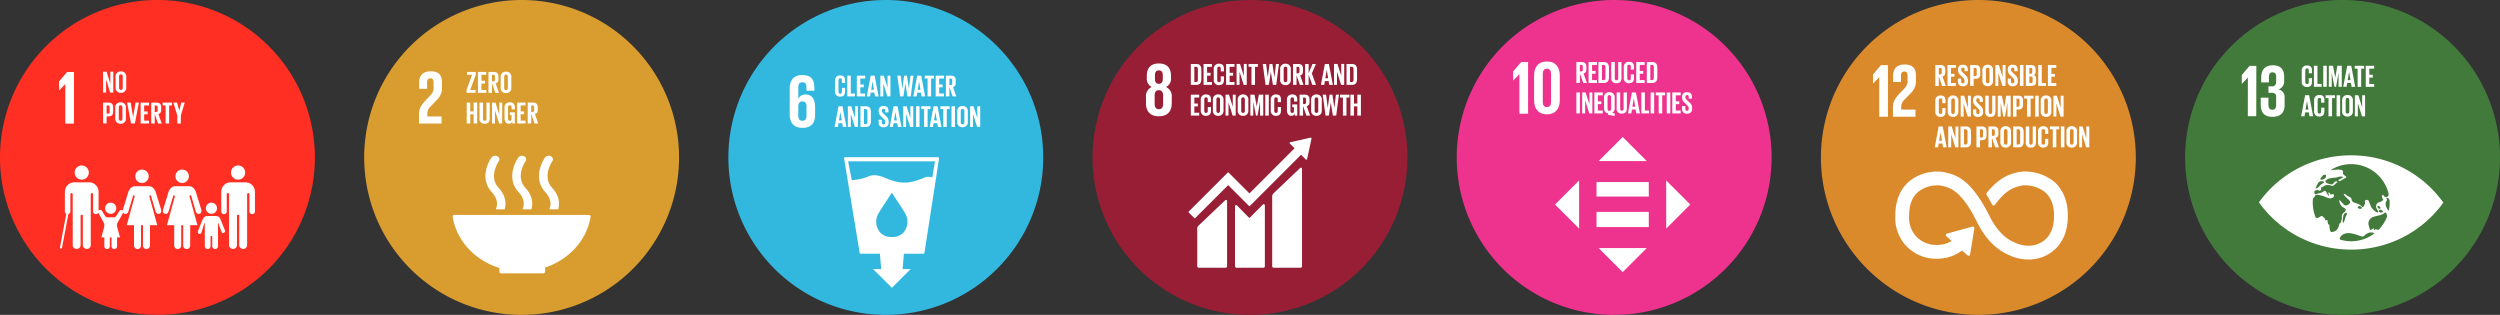 <svg xmlns="http://www.w3.org/2000/svg" xmlns:xlink="http://www.w3.org/1999/xlink" width="730" height="91.947" viewBox="0 0 730 91.947">
  <rect x="0" y="0" width="730" height="91.947" fill="#333333" stroke="none"/>
  <defs>
    <clipPath id="clip-path">
      <path id="Path_8682" data-name="Path 8682" d="M0,45.175H730V-46.772H0Z" transform="translate(0 46.772)" fill="none"/>
    </clipPath>
  </defs>
  <g id="Group_2143" data-name="Group 2143" transform="translate(-508 -1679)">
    <g id="Group_1445" data-name="Group 1445" transform="translate(508 1725.772)">
      <g id="Group_1243" data-name="Group 1243" transform="translate(0 -46.772)" clip-path="url(#clip-path)">
        <g id="Group_1236" data-name="Group 1236" transform="translate(319.026)">
          <path id="Path_8675" data-name="Path 8675" d="M22.588,45.175A45.973,45.973,0,0,0,68.561-.8,45.974,45.974,0,0,0,22.588-46.772,45.974,45.974,0,0,0-23.386-.8,45.973,45.973,0,0,0,22.588,45.175" transform="translate(23.386 46.772)" fill="#971e35"/>
        </g>
        <g id="Group_1237" data-name="Group 1237" transform="translate(334.623 18.532)">
          <path id="Path_8676" data-name="Path 8676" d="M3.7,5.667V4.021A2.984,2.984,0,0,0,2.011,1a2.648,2.648,0,0,0,1.467-2.62v-.623c0-2.355-1.221-3.623-3.552-3.623-2.312,0-3.513,1.268-3.513,3.623v.623A2.672,2.672,0,0,0-2.166,1,2.974,2.974,0,0,0-3.833,4.021V5.667c0,2.288,1.091,3.888,3.759,3.888,2.687,0,3.776-1.6,3.776-3.888M-1.211-2.4c0-.912.313-1.445,1.136-1.445.841,0,1.154.533,1.154,1.445v1.022C1.08-.467.767.068-.074.068-.9.068-1.211-.467-1.211-1.377ZM1.168,5.934c0,.91-.334,1.555-1.242,1.555-.891,0-1.223-.645-1.223-1.555V3.489c0-.91.332-1.555,1.223-1.555.908,0,1.242.645,1.242,1.555Z" transform="translate(3.833 5.867)" fill="#fff"/>
        </g>
        <g id="Group_1238" data-name="Group 1238" transform="translate(371.481 48.961)">
          <path id="Path_8677" data-name="Path 8677" d="M3.944.11-3.651,7.335a1.258,1.258,0,0,0-.432,1.087V28.668a.434.434,0,0,0,.432.434H4.193a.434.434,0,0,0,.432-.434V.293c0-.238-.187-.676-.682-.183" transform="translate(4.083 0.114)" fill="#fff"/>
        </g>
        <g id="Group_1239" data-name="Group 1239" transform="translate(349.599 58.372)">
          <path id="Path_8678" data-name="Path 8678" d="M3.945.111l-7.6,7.225a1.255,1.255,0,0,0-.432,1.083V19.257a.434.434,0,0,0,.432.432H4.194a.432.432,0,0,0,.432-.432V.292c0-.24-.189-.676-.682-.181" transform="translate(4.084 0.115)" fill="#fff"/>
        </g>
        <g id="Group_1240" data-name="Group 1240" transform="translate(347.039 40.2)">
          <path id="Path_8679" data-name="Path 8679" d="M17.649.11a.219.219,0,0,0-.065-.165.218.218,0,0,0-.142-.059H17.4l-.061,0L11.523,1.2l-.1.01a.236.236,0,0,0-.114.059.221.221,0,0,0,0,.313l.065.067L12.7,2.98-.479,16.157l-6.086-6.088a.174.174,0,0,0-.248,0l-1.651,1.653a0,0,0,0,0,0,0l-9.757,9.753a.18.18,0,0,0,0,.25l1.653,1.651a.169.169,0,0,0,.246,0l9.637-9.633,4.415,4.417c.006.008.008.014.014.022L-.6,19.834a.169.169,0,0,0,.246,0L14.6,4.879l1.4,1.394a.216.216,0,0,0,.309,0,.211.211,0,0,0,.065-.144V6.112L17.645.175Z" transform="translate(18.272 0.114)" fill="#fff"/>
        </g>
        <g id="Group_1241" data-name="Group 1241" transform="translate(360.629 59.608)">
          <path id="Path_8680" data-name="Path 8680" d="M3.921.127.247,3.833a.175.175,0,0,1-.236-.01L-3.319.43C-3.928-.178-4.06.314-4.06.554V18a.432.432,0,0,0,.431.432H4.216A.434.434,0,0,0,4.649,18V.265c0-.24-.189-.678-.727-.138" transform="translate(4.06 0.131)" fill="#fff"/>
        </g>
        <g id="Group_1242" data-name="Group 1242" transform="translate(347.721 18.679)">
          <path id="Path_8681" data-name="Path 8681" d="M1.509.806V3.632c0,.938-.387,1.64-1.484,1.64H-1.562V-.834H.024c1.1,0,1.484.694,1.484,1.64M-.1,4.435c.425,0,.586-.252.586-.621V.615A.534.534,0,0,0-.1,0H-.536V4.435Z" transform="translate(1.562 0.834)" fill="#fff"/>
        </g>
      </g>
      <g id="Group_1244" data-name="Group 1244" transform="translate(351.441 -28.093)">
        <path id="Path_8683" data-name="Path 8683" d="M0,0H2.449V.837H1.026V2.585H2.044v.828H1.026V5.269H2.449v.837H0Z" fill="#fff"/>
      </g>
      <g id="Group_1246" data-name="Group 1246" transform="translate(0 -46.772)" clip-path="url(#clip-path)">
        <g id="Group_1245" data-name="Group 1245" transform="translate(354.414 18.606)">
          <path id="Path_8684" data-name="Path 8684" d="M0,2.261V-.692A1.441,1.441,0,0,1,1.531-2.341c1.134,0,1.451.631,1.451,1.531v.721H2.044v-.8c0-.379-.126-.6-.5-.6s-.523.263-.523.631V2.424c0,.368.153.629.523.629s.5-.234.5-.594V1.333h.938V2.387c0,.875-.362,1.522-1.451,1.522A1.444,1.444,0,0,1,0,2.261" transform="translate(0 2.341)" fill="#fff"/>
        </g>
      </g>
      <g id="Group_1247" data-name="Group 1247" transform="translate(358.018 -28.093)">
        <path id="Path_8686" data-name="Path 8686" d="M0,0H2.449V.837H1.026V2.585H2.044v.828H1.026V5.269H2.449v.837H0Z" fill="#fff"/>
      </g>
      <g id="Group_1248" data-name="Group 1248" transform="translate(361.08 -28.094)">
        <path id="Path_8687" data-name="Path 8687" d="M.425,1.116V4.951H-.44V-1.155H.568l1.109,3.5v-3.5h.855V4.951h-.9Z" transform="translate(0.44 1.155)" fill="#fff"/>
      </g>
      <g id="Group_1249" data-name="Group 1249" transform="translate(364.585 -28.093)">
        <path id="Path_8688" data-name="Path 8688" d="M0,0H2.729V.837H1.881V6.106H.847V.837H0Z" fill="#fff"/>
      </g>
      <g id="Group_1250" data-name="Group 1250" transform="translate(368.72 -28.092)">
        <path id="Path_8689" data-name="Path 8689" d="M1.159,1.146.583,4.918H-.382l-.818-6.1h.991L.267,2.687h.01L.789-1.186h.837L2.2,2.687H2.2l.468-3.873h.865l-.792,6.1H1.77l-.6-3.772Z" transform="translate(1.2 1.186)" fill="#fff"/>
      </g>
      <g id="Group_1253" data-name="Group 1253" transform="translate(0 -46.772)" clip-path="url(#clip-path)">
        <g id="Group_1251" data-name="Group 1251" transform="translate(373.809 18.606)">
          <path id="Path_8690" data-name="Path 8690" d="M0,2.261V-.692A1.455,1.455,0,0,1,1.549-2.341,1.456,1.456,0,0,1,3.106-.692V2.261A1.458,1.458,0,0,1,1.549,3.908,1.457,1.457,0,0,1,0,2.261m2.08.163V-.855c0-.368-.161-.631-.531-.631s-.523.263-.523.631V2.424c0,.368.161.629.523.629s.531-.261.531-.629" transform="translate(0 2.341)" fill="#fff"/>
        </g>
        <g id="Group_1252" data-name="Group 1252" transform="translate(377.565 18.68)">
          <path id="Path_8691" data-name="Path 8691" d="M.5,1.624v2.8H-.522V-1.681H.972c1.036,0,1.415.513,1.415,1.368V.472c0,.657-.236,1.044-.82,1.178l.981,2.776H1.467ZM.5-.844v1.9H.846a.444.444,0,0,0,.505-.5v-.9c0-.334-.153-.5-.505-.5Z" transform="translate(0.522 1.681)" fill="#fff"/>
        </g>
      </g>
      <g id="Group_1254" data-name="Group 1254" transform="translate(381.096 -28.093)">
        <path id="Path_8693" data-name="Path 8693" d="M.5,1.54V4.512H-.522V-1.594H.5V1.089L1.621-1.594H2.629L1.442,1.152l1.215,3.36H1.576Z" transform="translate(0.522 1.594)" fill="#fff"/>
      </g>
      <g id="Group_1255" data-name="Group 1255" transform="translate(385.709 -28.092)">
        <path id="Path_8694" data-name="Path 8694" d="M0,3,1.152-3.1H2.324L3.485,3H2.432L2.241,1.882H1.152L.971,3ZM1.288,1.063h.82L1.7-1.385H1.693Z" transform="translate(0 3.105)" fill="#fff"/>
      </g>
      <g id="Group_1256" data-name="Group 1256" transform="translate(389.536 -28.094)">
        <path id="Path_8695" data-name="Path 8695" d="M.425,1.116V4.951H-.44V-1.155H.568l1.107,3.5v-3.5h.857V4.951h-.9Z" transform="translate(0.44 1.155)" fill="#fff"/>
      </g>
      <g id="Group_1258" data-name="Group 1258" transform="translate(0 -46.772)" clip-path="url(#clip-path)">
        <g id="Group_1257" data-name="Group 1257" transform="translate(393.185 18.679)">
          <path id="Path_8696" data-name="Path 8696" d="M1.509.806V3.632c0,.938-.387,1.64-1.486,1.64H-1.562V-.834H.022c1.1,0,1.486.694,1.486,1.64M-.1,4.435c.423,0,.586-.252.586-.621V.615A.535.535,0,0,0-.1,0H-.536V4.435Z" transform="translate(1.562 0.834)" fill="#fff"/>
        </g>
      </g>
      <g id="Group_1259" data-name="Group 1259" transform="translate(347.72 -19.123)">
        <path id="Path_8698" data-name="Path 8698" d="M0,0H2.449V.837H1.026V2.583H2.044v.83H1.026V5.269H2.449v.837H0Z" fill="#fff"/>
      </g>
      <g id="Group_1262" data-name="Group 1262" transform="translate(0 -46.772)" clip-path="url(#clip-path)">
        <g id="Group_1260" data-name="Group 1260" transform="translate(350.622 27.576)">
          <path id="Path_8699" data-name="Path 8699" d="M0,2.261V-.694A1.44,1.44,0,0,1,1.531-2.341c1.134,0,1.449.631,1.449,1.531v.721H2.044v-.8c0-.377-.126-.6-.5-.6s-.523.263-.523.631V2.422c0,.37.153.631.523.631s.5-.234.5-.6V1.333H2.98V2.387c0,.873-.36,1.522-1.449,1.522A1.444,1.444,0,0,1,0,2.261" transform="translate(0 2.341)" fill="#fff"/>
        </g>
        <g id="Group_1261" data-name="Group 1261" transform="translate(354.162 27.576)">
          <path id="Path_8700" data-name="Path 8700" d="M0,2.261V-.694A1.454,1.454,0,0,1,1.549-2.341,1.455,1.455,0,0,1,3.106-.694V2.261A1.458,1.458,0,0,1,1.549,3.908,1.457,1.457,0,0,1,0,2.261m2.082.161V-.855c0-.368-.163-.631-.533-.631s-.523.263-.523.631V2.422c0,.37.163.631.523.631s.533-.261.533-.631" transform="translate(0 2.341)" fill="#fff"/>
        </g>
      </g>
      <g id="Group_1263" data-name="Group 1263" transform="translate(357.855 -19.122)">
        <path id="Path_8702" data-name="Path 8702" d="M.425,1.115V4.952H-.44V-1.154H.568l1.109,3.5v-3.5h.855V4.952h-.9Z" transform="translate(0.44 1.154)" fill="#fff"/>
      </g>
      <g id="Group_1265" data-name="Group 1265" transform="translate(0 -46.772)" clip-path="url(#clip-path)">
        <g id="Group_1264" data-name="Group 1264" transform="translate(361.413 27.576)">
          <path id="Path_8703" data-name="Path 8703" d="M0,2.261V-.694A1.454,1.454,0,0,1,1.549-2.341,1.456,1.456,0,0,1,3.108-.694V2.261A1.46,1.46,0,0,1,1.549,3.908,1.457,1.457,0,0,1,0,2.261m2.082.161V-.855c0-.368-.163-.631-.533-.631s-.523.263-.523.631V2.422c0,.37.163.631.523.631s.533-.261.533-.631" transform="translate(0 2.341)" fill="#fff"/>
        </g>
      </g>
      <g id="Group_1266" data-name="Group 1266" transform="translate(365.106 -19.123)">
        <path id="Path_8705" data-name="Path 8705" d="M1.39,1.053H1.362L.67,5.016H.193L-.574,1.053H-.592V5.016h-.847V-1.09h1.2L.427,2.35H.434l.594-3.44h1.3V5.016H1.39Z" transform="translate(1.439 1.09)" fill="#fff"/>
      </g>
      <path id="Path_8706" data-name="Path 8706" d="M187.937-26.6h1.026v-6.106h-1.026Z" transform="translate(181.521 13.584)" fill="#fff"/>
      <g id="Group_1271" data-name="Group 1271" transform="translate(0 -46.772)" clip-path="url(#clip-path)">
        <g id="Group_1267" data-name="Group 1267" transform="translate(371.061 27.576)">
          <path id="Path_8707" data-name="Path 8707" d="M0,2.261V-.694A1.44,1.44,0,0,1,1.531-2.341c1.134,0,1.449.631,1.449,1.531v.721H2.044v-.8c0-.377-.126-.6-.5-.6s-.523.263-.523.631V2.422c0,.37.153.631.523.631s.5-.234.5-.6V1.333H2.98V2.387c0,.873-.36,1.522-1.449,1.522A1.444,1.444,0,0,1,0,2.261" transform="translate(0 2.341)" fill="#fff"/>
        </g>
        <g id="Group_1268" data-name="Group 1268" transform="translate(375.79 27.577)">
          <path id="Path_8708" data-name="Path 8708" d="M.761,1.433H2.22V4.693H1.481V4.026A.923.923,0,0,1,.5,4.765c-.883,0-1.288-.7-1.288-1.647V.163A1.447,1.447,0,0,1,.753-1.484c1.134,0,1.467.629,1.467,1.529V.586H1.284V-.035c0-.377-.145-.594-.513-.594S.238-.367.238,0V3.279c0,.37.153.631.505.631.332,0,.505-.191.505-.586V2.243H.761Z" transform="translate(0.788 1.484)" fill="#fff"/>
        </g>
        <g id="Group_1269" data-name="Group 1269" transform="translate(379.474 27.649)">
          <path id="Path_8709" data-name="Path 8709" d="M.5,1.624v2.8H-.522V-1.681H.972c1.036,0,1.415.513,1.415,1.37V.472c0,.657-.236,1.044-.82,1.18l.981,2.774H1.467ZM.5-.844v1.9H.846A.445.445,0,0,0,1.351.552v-.9c0-.332-.153-.5-.505-.5Z" transform="translate(0.522 1.681)" fill="#fff"/>
        </g>
        <g id="Group_1270" data-name="Group 1270" transform="translate(382.852 27.576)">
          <path id="Path_8710" data-name="Path 8710" d="M0,2.261V-.694A1.453,1.453,0,0,1,1.549-2.341,1.456,1.456,0,0,1,3.108-.694V2.261A1.459,1.459,0,0,1,1.549,3.908,1.456,1.456,0,0,1,0,2.261m2.08.161V-.855c0-.368-.161-.631-.531-.631s-.523.263-.523.631V2.422c0,.37.163.631.523.631s.531-.261.531-.631" transform="translate(0 2.341)" fill="#fff"/>
        </g>
      </g>
      <g id="Group_1272" data-name="Group 1272" transform="translate(386.23 -19.122)">
        <path id="Path_8712" data-name="Path 8712" d="M1.159,1.146.583,4.92H-.38L-1.2-1.186h.991L.268,2.685h.01L.791-1.186h.837L2.2,2.685H2.2l.468-3.871h.863L2.744,4.92H1.772L1.167,1.146Z" transform="translate(1.2 1.186)" fill="#fff"/>
      </g>
      <g id="Group_1273" data-name="Group 1273" transform="translate(391.285 -19.123)">
        <path id="Path_8713" data-name="Path 8713" d="M0,0H2.729V.837H1.881V6.106H.845V.837H0Z" fill="#fff"/>
      </g>
      <g id="Group_1274" data-name="Group 1274" transform="translate(394.329 -19.123)">
        <path id="Path_8714" data-name="Path 8714" d="M.991,1.677H0V4.37H-1.026V-1.736H0V.849H.991V-1.736H2.027V4.37H.991Z" transform="translate(1.026 1.736)" fill="#fff"/>
      </g>
      <g id="Group_1276" data-name="Group 1276" transform="translate(0 -46.772)" clip-path="url(#clip-path)">
        <g id="Group_1275" data-name="Group 1275" transform="translate(425.368)">
          <path id="Path_8715" data-name="Path 8715" d="M22.588,45.175A45.973,45.973,0,0,0,68.561-.8,45.974,45.974,0,0,0,22.588-46.772,45.974,45.974,0,0,0-23.386-.8,45.973,45.973,0,0,0,22.588,45.175" transform="translate(23.386 46.772)" fill="#ee338f"/>
        </g>
      </g>
      <g id="Group_1277" data-name="Group 1277" transform="translate(441.839 -28.644)">
        <path id="Path_8717" data-name="Path 8717" d="M.9,1.738V13.281H3.432V-1.8H1.407L-.928.937V3.585h.022L.873,1.738Z" transform="translate(0.928 1.799)" fill="#fff"/>
      </g>
      <g id="Group_1280" data-name="Group 1280" transform="translate(0 -46.772)" clip-path="url(#clip-path)">
        <g id="Group_1278" data-name="Group 1278" transform="translate(447.955 17.951)">
          <path id="Path_8718" data-name="Path 8718" d="M3.684,5.585v-7.3c0-2.357-1.18-4.069-3.759-4.069-2.558,0-3.739,1.712-3.739,4.069v7.3c0,2.335,1.181,4.069,3.739,4.069,2.579,0,3.759-1.734,3.759-4.069m-4.96.4v-8.1c0-.912.332-1.559,1.2-1.559.889,0,1.221.647,1.221,1.559v8.1c0,.914-.332,1.557-1.221,1.557-.869,0-1.2-.643-1.2-1.557" transform="translate(3.814 5.782)" fill="#fff"/>
        </g>
        <g id="Group_1279" data-name="Group 1279" transform="translate(460.303 18.122)">
          <path id="Path_8719" data-name="Path 8719" d="M.5,1.624v2.8H-.522V-1.681H.972c1.036,0,1.413.513,1.413,1.368V.472c0,.657-.234,1.044-.818,1.18l.981,2.774H1.467ZM.5-.844v1.9H.846a.444.444,0,0,0,.505-.5v-.9c0-.334-.153-.5-.505-.5Z" transform="translate(0.522 1.681)" fill="#fff"/>
        </g>
      </g>
      <g id="Group_1281" data-name="Group 1281" transform="translate(463.861 -28.65)">
        <path id="Path_8721" data-name="Path 8721" d="M0,0H2.449V.837H1.026V2.583H2.044v.83H1.026V5.269H2.449v.837H0Z" fill="#fff"/>
      </g>
      <g id="Group_1285" data-name="Group 1285" transform="translate(0 -46.772)" clip-path="url(#clip-path)">
        <g id="Group_1282" data-name="Group 1282" transform="translate(466.744 18.121)">
          <path id="Path_8722" data-name="Path 8722" d="M1.509.806V3.632c0,.938-.387,1.64-1.486,1.64H-1.562V-.834H.022c1.1,0,1.486.694,1.486,1.64M-.1,4.435c.423,0,.586-.252.586-.621V.617A.536.536,0,0,0-.1,0H-.536V4.435Z" transform="translate(1.562 0.834)" fill="#fff"/>
        </g>
        <g id="Group_1283" data-name="Group 1283" transform="translate(470.49 18.122)">
          <path id="Path_8723" data-name="Path 8723" d="M1.465,0V4.62c0,.946-.407,1.557-1.451,1.557A1.378,1.378,0,0,1-1.517,4.62V0H-.489V4.718c0,.362.144.6.5.6s.505-.242.505-.6V0Z" transform="translate(1.517)" fill="#fff"/>
        </g>
        <g id="Group_1284" data-name="Group 1284" transform="translate(474.148 18.05)">
          <path id="Path_8724" data-name="Path 8724" d="M0,2.261V-.694A1.44,1.44,0,0,1,1.531-2.341c1.134,0,1.449.631,1.449,1.531v.72H2.044v-.8c0-.379-.126-.6-.5-.6s-.523.261-.523.631V2.422c0,.37.153.631.523.631s.5-.234.5-.594V1.333H2.98V2.387c0,.873-.36,1.522-1.449,1.522A1.444,1.444,0,0,1,0,2.261" transform="translate(0 2.341)" fill="#fff"/>
        </g>
      </g>
      <g id="Group_1286" data-name="Group 1286" transform="translate(477.779 -28.65)">
        <path id="Path_8726" data-name="Path 8726" d="M0,0H2.449V.837H1.026V2.583H2.044v.83H1.026V5.269H2.449v.837H0Z" fill="#fff"/>
      </g>
      <g id="Group_1288" data-name="Group 1288" transform="translate(0 -46.772)" clip-path="url(#clip-path)">
        <g id="Group_1287" data-name="Group 1287" transform="translate(480.868 18.121)">
          <path id="Path_8727" data-name="Path 8727" d="M1.509.806V3.632c0,.938-.387,1.64-1.486,1.64H-1.562V-.834H.022c1.1,0,1.486.694,1.486,1.64M-.1,4.435c.425,0,.586-.252.586-.621V.617A.535.535,0,0,0-.1,0H-.536V4.435Z" transform="translate(1.562 0.834)" fill="#fff"/>
        </g>
      </g>
      <path id="Path_8729" data-name="Path 8729" d="M234.148-26.933h1.026v-6.1h-1.026Z" transform="translate(226.154 13.266)" fill="#fff"/>
      <g id="Group_1289" data-name="Group 1289" transform="translate(461.994 -19.772)">
        <path id="Path_8730" data-name="Path 8730" d="M.425,1.115V4.952H-.44V-1.154H.568l1.109,3.5v-3.5h.855V4.952h-.9Z" transform="translate(0.44 1.154)" fill="#fff"/>
      </g>
      <g id="Group_1290" data-name="Group 1290" transform="translate(465.552 -19.772)">
        <path id="Path_8731" data-name="Path 8731" d="M0,0H2.449V.837H1.026V2.585H2.044v.828H1.026V5.269H2.449v.837H0Z" fill="#fff"/>
      </g>
      <g id="Group_1293" data-name="Group 1293" transform="translate(0 -46.772)" clip-path="url(#clip-path)">
        <g id="Group_1291" data-name="Group 1291" transform="translate(468.381 26.928)">
          <path id="Path_8732" data-name="Path 8732" d="M.575,3.239V2.824A1.4,1.4,0,0,1-.595,1.249V-1.706A1.452,1.452,0,0,1,.954-3.353,1.454,1.454,0,0,1,2.511-1.706V1.249a1.467,1.467,0,0,1-.755,1.439l.755.145V3.6Zm.91-1.773V-1.867c0-.37-.161-.631-.531-.631s-.523.261-.523.631V1.465c0,.358.163.629.523.629s.531-.271.531-.629" transform="translate(0.595 3.353)" fill="#fff"/>
        </g>
        <g id="Group_1292" data-name="Group 1292" transform="translate(472.063 27)">
          <path id="Path_8733" data-name="Path 8733" d="M1.465,0V4.62c0,.946-.4,1.557-1.449,1.557A1.378,1.378,0,0,1-1.517,4.62V0H-.489V4.718c0,.362.144.6.505.6s.5-.242.5-.6V0Z" transform="translate(1.517)" fill="#fff"/>
        </g>
      </g>
      <g id="Group_1294" data-name="Group 1294" transform="translate(475.371 -19.773)">
        <path id="Path_8735" data-name="Path 8735" d="M0,3,1.152-3.106h1.17L3.484,3H2.43L2.241,1.883H1.152L.973,3ZM1.288,1.064h.82L1.7-1.386h-.01Z" transform="translate(0 3.106)" fill="#fff"/>
      </g>
      <g id="Group_1295" data-name="Group 1295" transform="translate(479.28 -19.772)">
        <path id="Path_8736" data-name="Path 8736" d="M0,0H1.026V5.269H2.253v.837H0Z" fill="#fff"/>
      </g>
      <path id="Path_8737" data-name="Path 8737" d="M245.181-26.933h1.026v-6.1h-1.026Z" transform="translate(236.81 13.266)" fill="#fff"/>
      <g id="Group_1296" data-name="Group 1296" transform="translate(483.486 -19.772)">
        <path id="Path_8738" data-name="Path 8738" d="M0,0H2.729V.837H1.883V6.106H.847V.837H0Z" fill="#fff"/>
      </g>
      <path id="Path_8739" data-name="Path 8739" d="M247.573-26.933H248.6v-6.1h-1.026Z" transform="translate(239.121 13.266)" fill="#fff"/>
      <g id="Group_1297" data-name="Group 1297" transform="translate(488.306 -19.772)">
        <path id="Path_8740" data-name="Path 8740" d="M0,0H2.449V.837H1.026V2.585H2.044v.828H1.026V5.269H2.449v.837H0Z" fill="#fff"/>
      </g>
      <g id="Group_1299" data-name="Group 1299" transform="translate(0 -46.772)" clip-path="url(#clip-path)">
        <g id="Group_1298" data-name="Group 1298" transform="translate(491.161 26.929)">
          <path id="Path_8741" data-name="Path 8741" d="M0,2.389v-.82H.953v.837c0,.344.153.541.505.541.324,0,.468-.216.468-.541V2.174a1.109,1.109,0,0,0-.458-.867L.865.7A2.051,2.051,0,0,1,.01-.924v-.208A1.272,1.272,0,0,1,1.451-2.473c1.026,0,1.431.5,1.431,1.386v.5H1.946v-.531c0-.352-.163-.523-.488-.523a.45.45,0,0,0-.486.505v.126c0,.342.189.539.486.828l.657.649a2.054,2.054,0,0,1,.83,1.584v.3A1.323,1.323,0,0,1,1.451,3.776,1.272,1.272,0,0,1,0,2.389" transform="translate(0 2.473)" fill="#fff"/>
        </g>
      </g>
      <g id="Group_1300" data-name="Group 1300" transform="translate(454.068 5.92)">
        <path id="Path_8743" data-name="Path 8743" d="M3.454,0l-7.03,7.03,7.03,7.028Z" transform="translate(3.576)" fill="#fff"/>
      </g>
      <g id="Group_1301" data-name="Group 1301" transform="translate(486.533 5.92)">
        <path id="Path_8744" data-name="Path 8744" d="M0,6.907,7.028-.123,0-7.151Z" transform="translate(0 7.151)" fill="#fff"/>
      </g>
      <g id="Group_1302" data-name="Group 1302" transform="translate(466.797 -6.768)">
        <path id="Path_8745" data-name="Path 8745" d="M6.907,3.454l-7.03-7.03-7.028,7.03Z" transform="translate(7.151 3.576)" fill="#fff"/>
      </g>
      <g id="Group_1303" data-name="Group 1303" transform="translate(466.796 25.662)">
        <path id="Path_8746" data-name="Path 8746" d="M0,0,7.028,7.03,14.058,0Z" fill="#fff"/>
      </g>
      <path id="Path_8747" data-name="Path 8747" d="M252.4-15.495H237.14v-4.236H252.4Z" transform="translate(229.044 26.118)" fill="#fff"/>
      <path id="Path_8748" data-name="Path 8748" d="M252.4-10.869H237.14V-15.3H252.4Z" transform="translate(229.044 30.401)" fill="#fff"/>
      <g id="Group_1305" data-name="Group 1305" transform="translate(0 -46.772)" clip-path="url(#clip-path)">
        <g id="Group_1304" data-name="Group 1304">
          <path id="Path_8749" data-name="Path 8749" d="M22.588,45.175A45.973,45.973,0,0,0,68.561-.8,45.974,45.974,0,0,0,22.588-46.772,45.974,45.974,0,0,0-23.386-.8,45.973,45.973,0,0,0,22.588,45.175" transform="translate(23.386 46.772)" fill="#ff2f23"/>
        </g>
      </g>
      <g id="Group_1306" data-name="Group 1306" transform="translate(17.244 -25.739)">
        <path id="Path_8751" data-name="Path 8751" d="M.885,1.736H.906V13.269H3.44V-1.8H1.417L-.916.936V3.58h.024Z" transform="translate(0.916 1.797)" fill="#fff"/>
      </g>
      <g id="Group_1317" data-name="Group 1317" transform="translate(0 -46.772)" clip-path="url(#clip-path)">
        <g id="Group_1307" data-name="Group 1307" transform="translate(67.458 48.319)">
          <path id="Path_8752" data-name="Path 8752" d="M1.017,2.033A2.068,2.068,0,0,0,3.083-.035a2.068,2.068,0,0,0-2.066-2.07,2.07,2.07,0,0,0-2.07,2.07,2.07,2.07,0,0,0,2.07,2.068" transform="translate(1.053 2.105)" fill="#fff"/>
        </g>
        <g id="Group_1308" data-name="Group 1308" transform="translate(64.606 53.243)">
          <path id="Path_8753" data-name="Path 8753" d="M3.6.006a1.252,1.252,0,0,0-.157-.012h-4.52a1.187,1.187,0,0,0-.153.012A2.757,2.757,0,0,0-3.732,2.754V8.487a.8.8,0,0,0,.8.8.8.8,0,0,0,.8-.8V3.562c0-.183.053-.434.393-.434.232,0,.281.248.289.4V18.294A1.151,1.151,0,0,0-.3,19.446,1.151,1.151,0,0,0,.856,18.294V9.788a.318.318,0,0,1,.332-.338.312.312,0,0,1,.328.338v8.506a1.153,1.153,0,0,0,2.306,0V3.533c.008-.157.057-.4.291-.4.338,0,.391.252.391.434V8.487a.8.8,0,1,0,1.6,0V2.754A2.755,2.755,0,0,0,3.6.006" transform="translate(3.732 0.006)" fill="#fff"/>
        </g>
        <g id="Group_1309" data-name="Group 1309" transform="translate(51.239 49.514)">
          <path id="Path_8754" data-name="Path 8754" d="M.963,1.926A1.957,1.957,0,0,0,2.921-.032,1.959,1.959,0,0,0,.963-1.994,1.961,1.961,0,0,0-1-.032,1.959,1.959,0,0,0,.963,1.926" transform="translate(0.997 1.994)" fill="#fff"/>
        </g>
        <g id="Group_1310" data-name="Group 1310" transform="translate(47.575 54.378)">
          <path id="Path_8755" data-name="Path 8755" d="M3.909,1.3c.256-.075.328.267.328.267L5.548,5.993s.25.95,1.069.706.535-1.213.535-1.213L5.525.184S4.941-1.349,3.653-1.349H-.5C-1.786-1.349-2.37.184-2.37.184L-4,5.486s-.289.971.535,1.213S-2.4,5.993-2.4,5.993L-1.082,1.57s.073-.342.328-.267.159.438.159.438l-2.284,8.29H-.754v5.937a1.02,1.02,0,1,0,2.041,0V10.031h.58v5.937a1.021,1.021,0,0,0,2.043,0V10.031H6.032L3.75,1.741s-.1-.366.159-.438" transform="translate(4.047 1.349)" fill="#fff"/>
        </g>
        <g id="Group_1311" data-name="Group 1311" transform="translate(39.508 49.514)">
          <path id="Path_8756" data-name="Path 8756" d="M.962,1.926A1.957,1.957,0,0,0,2.92-.032,1.959,1.959,0,0,0,.962-1.994,1.959,1.959,0,0,0-1-.032,1.957,1.957,0,0,0,.962,1.926" transform="translate(0.996 1.994)" fill="#fff"/>
        </g>
        <g id="Group_1312" data-name="Group 1312" transform="translate(17.5 53.242)">
          <path id="Path_8757" data-name="Path 8757" d="M13.713,1.312s-.58-1.533-1.87-1.533H7.694c-1.29,0-1.871,1.533-1.871,1.533l-1.628,5.3a1.494,1.494,0,0,0-.049.326A.581.581,0,0,0,3.683,6.7a.591.591,0,0,0-.5.279l-.006,0c-.047.039-.808,1.4-1.06,1.645a.65.65,0,0,1-.5.238H-.364a.648.648,0,0,1-.5-.238c-.256-.25-1.012-1.606-1.062-1.645l0,0A.6.6,0,0,0-2.438,6.7a.583.583,0,0,0-.478.261V1.4A2.76,2.76,0,0,0-5.423-1.346a1.183,1.183,0,0,0-.151-.012H-10.1a1.224,1.224,0,0,0-.157.012,2.76,2.76,0,0,0-2.5,2.748V7.136a.8.8,0,0,0,.431.706.311.311,0,0,0-.028.071l-1.838,9.737a.3.3,0,0,0,.242.354.3.3,0,0,0,.057.006.3.3,0,0,0,.3-.248l1.838-9.737a.279.279,0,0,0,0-.114.8.8,0,0,0,.607-.775V2.212c0-.185.053-.436.391-.436.234,0,.281.248.291.4V16.942a1.151,1.151,0,0,0,1.152,1.152,1.152,1.152,0,0,0,1.152-1.152V8.436A.314.314,0,0,1-7.839,8.1h0a.313.313,0,0,1,.33.338v8.506a1.154,1.154,0,0,0,1.154,1.152A1.152,1.152,0,0,0-5.2,16.942V2.181c.006-.157.059-.4.289-.4.34,0,.391.252.391.436V7.136a.8.8,0,0,0,.8.8A.8.8,0,0,0-3,7.481c.012.043.024.077.024.077l1.643,2.976a1.051,1.051,0,0,1,.1.391v.586L-2.1,14.7h.867v2.617h0a.8.8,0,0,0,.8.8.8.8,0,0,0,.8-.8v-2.52a.437.437,0,0,1,0-.1H.864a.654.654,0,0,1,0,.1v2.52a.8.8,0,0,0,1.608,0V14.7h.871l-.871-3.2v-.566a1.051,1.051,0,0,1,.1-.391l1.52-2.746s.1-.206.151-.358a.735.735,0,0,0,.484.4c.82.244,1.069-.706,1.069-.706L7.11,2.7s.071-.34.326-.267.159.436.159.436L5.311,11.159H7.436V17.1a1.02,1.02,0,1,0,2.041,0V11.159h.582V17.1a1.019,1.019,0,1,0,2.039,0V11.159h2.127L11.94,2.867s-.1-.364.157-.436.33.267.33.267l1.311,4.423s.25.95,1.069.706.533-1.213.533-1.213Z" transform="translate(14.198 1.358)" fill="#fff"/>
        </g>
        <g id="Group_1313" data-name="Group 1313" transform="translate(60.106 59.176)">
          <path id="Path_8758" data-name="Path 8758" d="M.8,1.6A1.63,1.63,0,0,0,2.43-.029,1.628,1.628,0,0,0,.8-1.659,1.628,1.628,0,0,0-.829-.029,1.63,1.63,0,0,0,.8,1.6" transform="translate(0.829 1.659)" fill="#fff"/>
        </g>
        <g id="Group_1314" data-name="Group 1314" transform="translate(57.765 63.074)">
          <path id="Path_8759" data-name="Path 8759" d="M3.849,1.965C3.83,1.9,2.812-.594,2.692-.944,2.324-2.018,1.654-2.01,1.011-2.028s-1.032,0-1.032,0-.411-.016-1.262.01S-2.4-1.556-3.338.854c-.134.348-.588,1.47-.594,1.539h.006a.569.569,0,0,0,.238.773.546.546,0,0,0,.7-.228L-2.1.111s.153-.189.153.006V6.772h0a.836.836,0,0,0,.837.837.835.835,0,0,0,.835-.837V4.145s-.049-.37.25-.37.254.37.254.37V6.772a.838.838,0,0,0,1.677,0V.117c0-.195.1-.055.1-.055L2.707,2a4.656,4.656,0,0,0,.4.9.619.619,0,0,0,.808-.334.611.611,0,0,0-.067-.6Z" transform="translate(3.986 2.035)" fill="#fff"/>
        </g>
        <g id="Group_1315" data-name="Group 1315" transform="translate(21.794 48.319)">
          <path id="Path_8760" data-name="Path 8760" d="M1.015,2.033A2.07,2.07,0,0,0,3.085-.035a2.07,2.07,0,0,0-2.07-2.07A2.067,2.067,0,0,0-1.051-.035,2.066,2.066,0,0,0,1.015,2.033" transform="translate(1.051 2.105)" fill="#fff"/>
        </g>
        <g id="Group_1316" data-name="Group 1316" transform="translate(30.69 59.176)">
          <path id="Path_8761" data-name="Path 8761" d="M.8,1.6A1.628,1.628,0,0,0,2.43-.029,1.627,1.627,0,0,0,.8-1.659,1.628,1.628,0,0,0-.829-.029,1.63,1.63,0,0,0,.8,1.6" transform="translate(0.829 1.659)" fill="#fff"/>
        </g>
      </g>
      <g id="Group_1318" data-name="Group 1318" transform="translate(30.102 -25.846)">
        <path id="Path_8763" data-name="Path 8763" d="M.425,1.115V4.95H-.44v-6.1H.568l1.107,3.5v-3.5h.857v6.1h-.9Z" transform="translate(0.44 1.154)" fill="#fff"/>
      </g>
      <g id="Group_1322" data-name="Group 1322" transform="translate(0 -46.772)" clip-path="url(#clip-path)">
        <g id="Group_1319" data-name="Group 1319" transform="translate(33.75 20.854)">
          <path id="Path_8764" data-name="Path 8764" d="M0,2.26V-.693A1.452,1.452,0,0,1,1.549-2.34,1.456,1.456,0,0,1,3.108-.693V2.26A1.46,1.46,0,0,1,1.549,3.909,1.457,1.457,0,0,1,0,2.26m2.08.163V-.856c0-.368-.161-.629-.531-.629s-.523.261-.523.629V2.423c0,.37.163.629.523.629s.531-.259.531-.629" transform="translate(0 2.34)" fill="#fff"/>
        </g>
        <g id="Group_1320" data-name="Group 1320" transform="translate(30.102 29.961)">
          <path id="Path_8765" data-name="Path 8765" d="M0,0H1.522C2.558,0,2.937.513,2.937,1.368V2.656c0,.855-.379,1.378-1.415,1.378h-.5V6.1H0ZM1.026.837v2.4h.379a.44.44,0,0,0,.5-.5V1.333c0-.334-.153-.5-.5-.5Z" fill="#fff"/>
        </g>
        <g id="Group_1321" data-name="Group 1321" transform="translate(33.66 29.889)">
          <path id="Path_8766" data-name="Path 8766" d="M0,2.26V-.693A1.452,1.452,0,0,1,1.549-2.34,1.454,1.454,0,0,1,3.106-.693V2.26A1.46,1.46,0,0,1,1.549,3.909,1.458,1.458,0,0,1,0,2.26m2.08.163V-.856c0-.368-.161-.629-.531-.629s-.523.261-.523.629V2.423c0,.37.163.629.523.629s.531-.259.531-.629" transform="translate(0 2.34)" fill="#fff"/>
        </g>
      </g>
      <g id="Group_1323" data-name="Group 1323" transform="translate(37.11 -16.811)">
        <path id="Path_8768" data-name="Path 8768" d="M1.69,0,.528,6.1H-.586L-1.75,0H-.7L0,4.26h.01L.727,0Z" transform="translate(1.75)" fill="#fff"/>
      </g>
      <g id="Group_1324" data-name="Group 1324" transform="translate(41.065 -16.811)">
        <path id="Path_8769" data-name="Path 8769" d="M0,0H2.449V.837H1.026V2.585H2.044v.828H1.026V5.269H2.449V6.1H0Z" fill="#fff"/>
      </g>
      <g id="Group_1326" data-name="Group 1326" transform="translate(0 -46.772)" clip-path="url(#clip-path)">
        <g id="Group_1325" data-name="Group 1325" transform="translate(44.155 29.961)">
          <path id="Path_8770" data-name="Path 8770" d="M.5,1.624v2.8H-.522v-6.1H.972c1.036,0,1.413.513,1.413,1.368V.47c0,.659-.234,1.046-.818,1.18l.981,2.774H1.467ZM.5-.844v1.9H.846a.444.444,0,0,0,.505-.5v-.9c0-.334-.153-.5-.505-.5Z" transform="translate(0.522 1.681)" fill="#fff"/>
        </g>
      </g>
      <g id="Group_1327" data-name="Group 1327" transform="translate(47.506 -16.811)">
        <path id="Path_8772" data-name="Path 8772" d="M0,0H2.729V.837H1.881V6.1H.845V.837H0Z" fill="#fff"/>
      </g>
      <g id="Group_1328" data-name="Group 1328" transform="translate(50.631 -16.812)">
        <path id="Path_8773" data-name="Path 8773" d="M1.066,1.858V4.182H.04V1.858L-1.1-1.924H-.033L.591.39H.6L1.22-1.924H2.2Z" transform="translate(1.104 1.924)" fill="#fff"/>
      </g>
      <g id="Group_1335" data-name="Group 1335" transform="translate(0 -46.772)" clip-path="url(#clip-path)">
        <g id="Group_1329" data-name="Group 1329" transform="translate(106.342)">
          <path id="Path_8774" data-name="Path 8774" d="M22.588,45.175A45.973,45.973,0,0,0,68.561-.8,45.974,45.974,0,0,0,22.588-46.772,45.974,45.974,0,0,0-23.386-.8,45.973,45.973,0,0,0,22.588,45.175" transform="translate(23.386 46.772)" fill="#d99d2f"/>
        </g>
        <g id="Group_1330" data-name="Group 1330" transform="translate(122.352 20.822)">
          <path id="Path_8775" data-name="Path 8775" d="M3.232,6.474H-.924V5.763A2.876,2.876,0,0,1,.141,3.453l1.624-1.71a4.743,4.743,0,0,0,1.6-3.8V-3.526C3.363-5.681,2.32-6.7.053-6.7-2.168-6.7-3.3-5.525-3.3-3.414v1.822H-.991V-3.481c0-.91.444-1.178.979-1.178.486,0,.91.2.91,1.132v1.244A2.989,2.989,0,0,1-.035.319l-1.423,1.51C-2.835,3.3-3.346,4.274-3.346,5.763V8.54H3.232Z" transform="translate(3.346 6.703)" fill="#fff"/>
        </g>
        <g id="Group_1331" data-name="Group 1331" transform="translate(132.175 62.753)">
          <path id="Path_8776" data-name="Path 8776" d="M6.706,7.605v1.05c0,.008,0,.018,0,.026s0,.016,0,.024a.494.494,0,0,0,.484.472s.008,0,.01,0,.01,0,.014,0H19.539s.006,0,.01,0,.006,0,.01,0a.492.492,0,0,0,.486-.493s0,0,0,0,0,0,0,0V7.487c6.939-2.274,12.137-7.9,13.281-14.752,0-.014,0-.029.006-.041a.41.41,0,0,0,.008-.069.5.5,0,0,0-.5-.5H-6.444a.5.5,0,0,0-.5.5l.026.224C-5.716-.233-.377,5.423,6.706,7.605" transform="translate(6.943 7.874)" fill="#fff"/>
        </g>
        <g id="Group_1332" data-name="Group 1332" transform="translate(157.38 45.478)">
          <path id="Path_8777" data-name="Path 8777" d="M.87.251c-.163.23-3.957,5.7.085,10.112,1.854,2.029,1.693,3.818,1.164,5.027H4.712c.525-1.785.309-4.022-1.8-6.322C-.063,5.812,2.954,1.411,3,1.342A.972.972,0,0,0,2.577-.109,1.378,1.378,0,0,0,.87.251" transform="translate(0.901 0.26)" fill="#fff"/>
        </g>
        <g id="Group_1333" data-name="Group 1333" transform="translate(149.563 45.477)">
          <path id="Path_8778" data-name="Path 8778" d="M1.485,7.689H4.08c.523-1.785.307-4.022-1.8-6.322-2.98-3.255.033-7.655.083-7.728a.969.969,0,0,0-.423-1.447,1.372,1.372,0,0,0-1.7.358c-.163.23-3.961,5.7.085,10.114C2.175,4.691,2.013,6.481,1.485,7.689" transform="translate(1.537 7.96)" fill="#fff"/>
        </g>
        <g id="Group_1334" data-name="Group 1334" transform="translate(141.747 45.477)">
          <path id="Path_8779" data-name="Path 8779" d="M.871.251c-.163.23-3.959,5.7.083,10.112,1.856,2.029,1.695,3.818,1.166,5.027H4.714c.523-1.785.307-4.022-1.8-6.322C-.065,5.813,2.951,1.411,3,1.34A.973.973,0,0,0,2.576-.109a1.373,1.373,0,0,0-1.7.36" transform="translate(0.902 0.26)" fill="#fff"/>
        </g>
      </g>
      <g id="Group_1336" data-name="Group 1336" transform="translate(136.229 -25.771)">
        <path id="Path_8781" data-name="Path 8781" d="M.526,2.589H2.085v.837H-.545V2.589L1.067-1.843H-.384V-2.68H2.148v.837Z" transform="translate(0.545 2.68)" fill="#fff"/>
      </g>
      <g id="Group_1337" data-name="Group 1337" transform="translate(139.552 -25.77)">
        <path id="Path_8782" data-name="Path 8782" d="M0,0H2.449V.837H1.026V2.585H2.044v.828H1.026V5.269H2.449v.837H0Z" fill="#fff"/>
      </g>
      <g id="Group_1340" data-name="Group 1340" transform="translate(0 -46.772)" clip-path="url(#clip-path)">
        <g id="Group_1338" data-name="Group 1338" transform="translate(142.642 21.003)">
          <path id="Path_8783" data-name="Path 8783" d="M.5,1.624v2.8H-.522V-1.681H.972c1.036,0,1.415.513,1.415,1.368V.47c0,.659-.236,1.046-.82,1.18l.981,2.776H1.467ZM.5-.844v1.9H.846a.444.444,0,0,0,.505-.5v-.9c0-.334-.153-.5-.505-.5Z" transform="translate(0.522 1.681)" fill="#fff"/>
        </g>
        <g id="Group_1339" data-name="Group 1339" transform="translate(146.2 20.931)">
          <path id="Path_8784" data-name="Path 8784" d="M0,2.26V-.693A1.452,1.452,0,0,1,1.549-2.34,1.455,1.455,0,0,1,3.108-.693V2.26A1.46,1.46,0,0,1,1.549,3.909,1.458,1.458,0,0,1,0,2.26m2.08.163V-.856c0-.368-.161-.629-.531-.629s-.523.261-.523.629V2.423c0,.37.163.629.523.629s.531-.259.531-.629" transform="translate(0 2.34)" fill="#fff"/>
        </g>
      </g>
      <g id="Group_1341" data-name="Group 1341" transform="translate(136.286 -16.821)">
        <path id="Path_8786" data-name="Path 8786" d="M.991,1.677H0V4.368H-1.026v-6.1H0V.847H.991V-1.736H2.027v6.1H.991Z" transform="translate(1.026 1.736)" fill="#fff"/>
      </g>
      <g id="Group_1343" data-name="Group 1343" transform="translate(0 -46.772)" clip-path="url(#clip-path)">
        <g id="Group_1342" data-name="Group 1342" transform="translate(140.016 29.95)">
          <path id="Path_8787" data-name="Path 8787" d="M1.464,0V4.62c0,.946-.4,1.557-1.449,1.557A1.377,1.377,0,0,1-1.516,4.62V0H-.49V4.718c0,.362.144.6.505.6s.5-.242.5-.6V0Z" transform="translate(1.516)" fill="#fff"/>
        </g>
      </g>
      <g id="Group_1344" data-name="Group 1344" transform="translate(143.672 -16.821)">
        <path id="Path_8789" data-name="Path 8789" d="M.425,1.115V4.95H-.44v-6.1H.57l1.107,3.5v-3.5h.855v6.1h-.9Z" transform="translate(0.44 1.154)" fill="#fff"/>
      </g>
      <g id="Group_1346" data-name="Group 1346" transform="translate(0 -46.772)" clip-path="url(#clip-path)">
        <g id="Group_1345" data-name="Group 1345" transform="translate(147.32 29.878)">
          <path id="Path_8790" data-name="Path 8790" d="M.761,1.433H2.222V4.693H1.483V4.026A.927.927,0,0,1,.5,4.765c-.883,0-1.288-.7-1.288-1.647V.163A1.447,1.447,0,0,1,.751-1.484c1.136,0,1.47.631,1.47,1.531V.586H1.284V-.035c0-.377-.144-.594-.513-.594S.238-.367.238,0V3.279c0,.37.153.631.505.631.332,0,.505-.189.505-.586V2.245H.761Z" transform="translate(0.788 1.484)" fill="#fff"/>
        </g>
      </g>
      <g id="Group_1347" data-name="Group 1347" transform="translate(151.005 -16.822)">
        <path id="Path_8792" data-name="Path 8792" d="M0,0H2.449V.837H1.026V2.585H2.044v.828H1.026V5.269H2.449v.837H0Z" fill="#fff"/>
      </g>
      <g id="Group_1350" data-name="Group 1350" transform="translate(0 -46.772)" clip-path="url(#clip-path)">
        <g id="Group_1348" data-name="Group 1348" transform="translate(154.094 29.951)">
          <path id="Path_8793" data-name="Path 8793" d="M.5,1.624v2.8H-.522V-1.681h1.5c1.034,0,1.413.513,1.413,1.368V.47c0,.659-.236,1.046-.82,1.18l.981,2.776H1.467ZM.5-.844v1.9H.848a.443.443,0,0,0,.5-.5v-.9c0-.334-.153-.5-.5-.5Z" transform="translate(0.522 1.681)" fill="#fff"/>
        </g>
        <g id="Group_1349" data-name="Group 1349" transform="translate(531.71)">
          <path id="Path_8794" data-name="Path 8794" d="M22.588,45.175A45.973,45.973,0,0,0,68.561-.8,45.974,45.974,0,0,0,22.588-46.772,45.974,45.974,0,0,0-23.386-.8,45.973,45.973,0,0,0,22.588,45.175" transform="translate(23.386 46.772)" fill="#da8a2b"/>
        </g>
      </g>
      <g id="Group_1351" data-name="Group 1351" transform="translate(546.918 -27.756)">
        <path id="Path_8796" data-name="Path 8796" d="M.885,1.736H.906V13.269H3.438V-1.8H1.416L-.916.936V3.58h.022Z" transform="translate(0.916 1.797)" fill="#fff"/>
      </g>
      <g id="Group_1355" data-name="Group 1355" transform="translate(0 -46.772)" clip-path="url(#clip-path)">
        <g id="Group_1352" data-name="Group 1352" transform="translate(552.738 18.838)">
          <path id="Path_8797" data-name="Path 8797" d="M.022,1.616V3.438h2.31V1.549c0-.91.446-1.178.979-1.178.489,0,.91.2.91,1.134V2.748a2.988,2.988,0,0,1-.934,2.6L1.866,6.859C.488,8.327-.023,9.3-.023,10.793V13.57H6.555V11.5H2.4v-.712a2.872,2.872,0,0,1,1.067-2.31L5.088,6.77a4.739,4.739,0,0,0,1.6-3.8V1.506c0-2.157-1.044-3.179-3.311-3.179C1.155-1.673.022-.5.022,1.616" transform="translate(0.023 1.673)" fill="#fff"/>
        </g>
        <g id="Group_1353" data-name="Group 1353" transform="translate(553.425 50.091)">
          <path id="Path_8798" data-name="Path 8798" d="M22.6,1.31a13.519,13.519,0,0,0-8.133-2.666,8.922,8.922,0,0,0-1.962.189l-.2.045C10.379-.666,7.149.1,3.389,4.764l-.11.138a.478.478,0,0,0-.094.281.494.494,0,0,0,.067.248l.085.14q.932,1.56,1.547,2.707a.5.5,0,0,0,.8.112c.026-.035.053-.071.071-.1C9.005,3.8,11.551,3.2,13.234,2.8l.21-.051a4.953,4.953,0,0,1,1.03-.086A9.547,9.547,0,0,1,20.1,4.473c1.889,1.492,2.85,3.873,2.85,7.079,0,5.375-2.6,7.47-4.783,8.282a7.6,7.6,0,0,1-2.664.47,9.477,9.477,0,0,1-4-.912l-.155-.077C9.473,18.5,6.672,16.8,4.024,11.485-1.406.58-5.967-.454-8.986-1.138l-.159-.033a9.044,9.044,0,0,0-1.946-.175,12.946,12.946,0,0,0-8,2.644C-21.057,2.869-23.4,5.918-23.4,11.53a12.033,12.033,0,0,0,2.51,8.054,12.018,12.018,0,0,0,9.527,4.525,14.743,14.743,0,0,0,2.76-.269A11.794,11.794,0,0,0-3.9,21.69l1.588,1.433a.474.474,0,0,0,.645-.031.405.405,0,0,0,.114-.3l1.229-7.567v-.088a.446.446,0,0,0-.145-.33.445.445,0,0,0-.318-.118h0l-7.368,2.037-.14.024a.416.416,0,0,0-.234.136.449.449,0,0,0-.12.334.449.449,0,0,0,.151.315l1.526,1.38a7.24,7.24,0,0,1-2.385.969,10.554,10.554,0,0,1-1.954.191,7.987,7.987,0,0,1-6.314-2.854l-.041-.057a8.1,8.1,0,0,1-1.7-5.63c0-3.216.942-5.6,2.8-7.083A9.274,9.274,0,0,1-11.082,2.67a5.028,5.028,0,0,1,1.042.088l.165.035C-7.465,3.34-4.164,4.087.412,13.28c2.418,4.854,5.449,8.029,9.259,9.7a13.64,13.64,0,0,0,5.839,1.354,11.6,11.6,0,0,0,4.067-.723c2.229-.83,7.405-3.668,7.405-12.061,0-5.607-2.383-8.666-4.378-10.242" transform="translate(23.404 1.356)" fill="#fff"/>
        </g>
        <g id="Group_1354" data-name="Group 1354" transform="translate(565.108 18.984)">
          <path id="Path_8799" data-name="Path 8799" d="M.5,1.624v2.8H-.522V-1.681H.972c1.036,0,1.415.513,1.415,1.37V.472c0,.657-.234,1.044-.82,1.18l.981,2.774H1.467ZM.5-.844v1.9H.848a.445.445,0,0,0,.5-.505v-.9c0-.334-.153-.5-.5-.5Z" transform="translate(0.522 1.681)" fill="#fff"/>
        </g>
      </g>
      <g id="Group_1356" data-name="Group 1356" transform="translate(568.676 -27.787)">
        <path id="Path_8801" data-name="Path 8801" d="M0,0H2.449V.837H1.026V2.585H2.044v.828H1.026V5.269H2.449v.837H0Z" fill="#fff"/>
      </g>
      <g id="Group_1360" data-name="Group 1360" transform="translate(0 -46.772)" clip-path="url(#clip-path)">
        <g id="Group_1357" data-name="Group 1357" transform="translate(571.72 18.914)">
          <path id="Path_8802" data-name="Path 8802" d="M0,2.389v-.82H.953v.837c0,.344.153.541.505.541.324,0,.468-.216.468-.541V2.172a1.109,1.109,0,0,0-.458-.865L.863.7A2.06,2.06,0,0,1,.008-.926v-.206A1.273,1.273,0,0,1,1.449-2.473c1.028,0,1.433.5,1.433,1.386v.5H1.944v-.531c0-.352-.161-.523-.486-.523a.449.449,0,0,0-.486.5v.128c0,.342.189.541.486.828l.657.649a2.051,2.051,0,0,1,.83,1.584v.3a1.323,1.323,0,0,1-1.5,1.433A1.272,1.272,0,0,1,0,2.389" transform="translate(0 2.473)" fill="#fff"/>
        </g>
        <g id="Group_1358" data-name="Group 1358" transform="translate(575.287 18.985)">
          <path id="Path_8803" data-name="Path 8803" d="M0,0H1.522C2.558,0,2.937.513,2.937,1.368V2.656c0,.857-.379,1.378-1.415,1.378h-.5V6.106H0ZM1.026.837v2.4h.379a.442.442,0,0,0,.505-.505v-1.4c0-.334-.153-.5-.505-.5Z" fill="#fff"/>
        </g>
        <g id="Group_1359" data-name="Group 1359" transform="translate(578.855 18.912)">
          <path id="Path_8804" data-name="Path 8804" d="M0,2.261V-.694A1.454,1.454,0,0,1,1.549-2.341,1.454,1.454,0,0,1,3.106-.694V2.261A1.457,1.457,0,0,1,1.549,3.908,1.457,1.457,0,0,1,0,2.261m2.08.161V-.855c0-.37-.161-.631-.531-.631s-.523.261-.523.631V2.422c0,.37.161.631.523.631s.531-.261.531-.631" transform="translate(0 2.341)" fill="#fff"/>
        </g>
      </g>
      <g id="Group_1361" data-name="Group 1361" transform="translate(582.646 -27.787)">
        <path id="Path_8806" data-name="Path 8806" d="M.425,1.115V4.95H-.44v-6.1H.568l1.109,3.5v-3.5h.855v6.1h-.9Z" transform="translate(0.44 1.154)" fill="#fff"/>
      </g>
      <g id="Group_1363" data-name="Group 1363" transform="translate(0 -46.772)" clip-path="url(#clip-path)">
        <g id="Group_1362" data-name="Group 1362" transform="translate(586.259 18.914)">
          <path id="Path_8807" data-name="Path 8807" d="M0,2.389v-.82H.953v.837c0,.344.153.541.505.541.324,0,.468-.216.468-.541V2.172a1.109,1.109,0,0,0-.458-.865L.863.7A2.057,2.057,0,0,1,.01-.926v-.206A1.272,1.272,0,0,1,1.451-2.473c1.026,0,1.431.5,1.431,1.386v.5H1.946v-.531c0-.352-.163-.523-.488-.523a.449.449,0,0,0-.486.5v.128c0,.342.189.541.486.828l.657.649a2.045,2.045,0,0,1,.83,1.584v.3A1.323,1.323,0,0,1,1.451,3.776,1.272,1.272,0,0,1,0,2.389" transform="translate(0 2.473)" fill="#fff"/>
        </g>
      </g>
      <path id="Path_8809" data-name="Path 8809" d="M300.035-31.01h1.026v-6.1h-1.026Z" transform="translate(289.791 9.328)" fill="#fff"/>
      <g id="Group_1365" data-name="Group 1365" transform="translate(0 -46.772)" clip-path="url(#clip-path)">
        <g id="Group_1364" data-name="Group 1364" transform="translate(591.545 18.985)">
          <path id="Path_8810" data-name="Path 8810" d="M0,0H1.486c1.026,0,1.37.478,1.37,1.343v.619a.89.89,0,0,1-.613.973A.927.927,0,0,1,3.01,3.953v.81c0,.865-.387,1.343-1.411,1.343H0ZM1.026,2.575h.362a.433.433,0,0,0,.488-.5V1.333a.432.432,0,0,0-.5-.5H1.026Zm0,.784V5.269h.45a.444.444,0,0,0,.507-.5v-.92c0-.322-.153-.493-.515-.493Z" fill="#fff"/>
        </g>
      </g>
      <g id="Group_1366" data-name="Group 1366" transform="translate(595.167 -27.787)">
        <path id="Path_8812" data-name="Path 8812" d="M0,0H1.026V5.269H2.253v.837H0Z" fill="#fff"/>
      </g>
      <g id="Group_1367" data-name="Group 1367" transform="translate(597.986 -27.787)">
        <path id="Path_8813" data-name="Path 8813" d="M0,0H2.451V.837H1.026V2.585H2.048v.828H1.026V5.269H2.451v.837H0Z" fill="#fff"/>
      </g>
      <g id="Group_1370" data-name="Group 1370" transform="translate(0 -46.772)" clip-path="url(#clip-path)">
        <g id="Group_1368" data-name="Group 1368" transform="translate(565.108 27.879)">
          <path id="Path_8814" data-name="Path 8814" d="M0,2.261V-.692A1.441,1.441,0,0,1,1.531-2.341c1.134,0,1.449.631,1.449,1.531v.721H2.044v-.8c0-.379-.126-.6-.5-.6s-.523.263-.523.631V2.422c0,.37.153.631.523.631s.5-.234.5-.594V1.333H2.98V2.387c0,.875-.36,1.522-1.449,1.522A1.444,1.444,0,0,1,0,2.261" transform="translate(0 2.341)" fill="#fff"/>
        </g>
        <g id="Group_1369" data-name="Group 1369" transform="translate(568.738 27.879)">
          <path id="Path_8815" data-name="Path 8815" d="M0,2.261V-.692A1.455,1.455,0,0,1,1.549-2.341,1.456,1.456,0,0,1,3.108-.692V2.261A1.459,1.459,0,0,1,1.549,3.908,1.457,1.457,0,0,1,0,2.261m2.082.161V-.855c0-.368-.161-.631-.533-.631s-.521.263-.521.631V2.422c0,.37.161.631.521.631s.533-.261.533-.631" transform="translate(0 2.341)" fill="#fff"/>
        </g>
      </g>
      <g id="Group_1371" data-name="Group 1371" transform="translate(572.522 -18.819)">
        <path id="Path_8817" data-name="Path 8817" d="M.425,1.115V4.95H-.44v-6.1H.568l1.107,3.5v-3.5h.857v6.1h-.9Z" transform="translate(0.44 1.154)" fill="#fff"/>
      </g>
      <g id="Group_1374" data-name="Group 1374" transform="translate(0 -46.772)" clip-path="url(#clip-path)">
        <g id="Group_1372" data-name="Group 1372" transform="translate(576.116 27.882)">
          <path id="Path_8818" data-name="Path 8818" d="M0,2.389v-.82H.953v.837c0,.342.153.541.505.541.324,0,.468-.216.468-.541V2.172a1.1,1.1,0,0,0-.458-.865L.865.7A2.056,2.056,0,0,1,.01-.924v-.208A1.272,1.272,0,0,1,1.451-2.473c1.026,0,1.431.5,1.431,1.386v.493H1.946v-.531c0-.35-.163-.521-.488-.521a.451.451,0,0,0-.488.505v.126c0,.342.191.539.488.828l.659.649a2.049,2.049,0,0,1,.828,1.584v.3A1.323,1.323,0,0,1,1.451,3.776,1.273,1.273,0,0,1,0,2.389" transform="translate(0 2.473)" fill="#fff"/>
        </g>
        <g id="Group_1373" data-name="Group 1373" transform="translate(579.693 27.952)">
          <path id="Path_8819" data-name="Path 8819" d="M1.464,0V4.62c0,.946-.4,1.559-1.449,1.559A1.378,1.378,0,0,1-1.516,4.62V0H-.49V4.718c0,.36.145.6.505.6s.5-.244.5-.6V0Z" transform="translate(1.516)" fill="#fff"/>
        </g>
      </g>
      <g id="Group_1375" data-name="Group 1375" transform="translate(583.35 -18.819)">
        <path id="Path_8821" data-name="Path 8821" d="M1.389,1.053H1.363L.669,5.014H.192L-.573,1.053h-.02V5.014h-.845v-6.1h1.2L.426,2.35h.01l.594-3.44h1.3v6.1H1.389Z" transform="translate(1.438 1.09)" fill="#fff"/>
      </g>
      <g id="Group_1377" data-name="Group 1377" transform="translate(0 -46.772)" clip-path="url(#clip-path)">
        <g id="Group_1376" data-name="Group 1376" transform="translate(587.791 27.952)">
          <path id="Path_8822" data-name="Path 8822" d="M0,0H1.522C2.558,0,2.935.513,2.935,1.37V2.658c0,.855-.377,1.378-1.413,1.378h-.5v2.07H0ZM1.026.837V3.244h.379a.442.442,0,0,0,.5-.505V1.333c0-.332-.153-.5-.5-.5Z" fill="#fff"/>
        </g>
      </g>
      <g id="Group_1378" data-name="Group 1378" transform="translate(591.061 -18.82)">
        <path id="Path_8824" data-name="Path 8824" d="M0,0H2.727V.837H1.883V6.106H.847V.837H0Z" fill="#fff"/>
      </g>
      <path id="Path_8825" data-name="Path 8825" d="M302.3-26.449h1.026v-6.1H302.3Z" transform="translate(291.977 13.734)" fill="#fff"/>
      <g id="Group_1380" data-name="Group 1380" transform="translate(0 -46.772)" clip-path="url(#clip-path)">
        <g id="Group_1379" data-name="Group 1379" transform="translate(595.896 27.879)">
          <path id="Path_8826" data-name="Path 8826" d="M0,2.261V-.692A1.455,1.455,0,0,1,1.551-2.341,1.453,1.453,0,0,1,3.106-.692V2.261A1.456,1.456,0,0,1,1.551,3.908,1.458,1.458,0,0,1,0,2.261m2.08.161V-.855c0-.368-.163-.631-.529-.631s-.525.263-.525.631V2.422c0,.37.161.631.525.631s.529-.261.529-.631" transform="translate(0 2.341)" fill="#fff"/>
        </g>
      </g>
      <g id="Group_1381" data-name="Group 1381" transform="translate(599.602 -18.819)">
        <path id="Path_8828" data-name="Path 8828" d="M.424,1.115V4.95H-.439v-6.1H.568l1.107,3.5v-3.5h.857v6.1h-.9Z" transform="translate(0.439 1.154)" fill="#fff"/>
      </g>
      <g id="Group_1382" data-name="Group 1382" transform="translate(564.947 -9.853)">
        <path id="Path_8829" data-name="Path 8829" d="M0,3,1.152-3.106H2.324L3.485,3H2.432L2.241,1.883H1.152L.971,3ZM1.288,1.064h.82L1.7-1.384H1.693Z" transform="translate(0 3.106)" fill="#fff"/>
      </g>
      <g id="Group_1383" data-name="Group 1383" transform="translate(568.883 -9.852)">
        <path id="Path_8830" data-name="Path 8830" d="M.425,1.115V4.95H-.44v-6.1H.568l1.107,3.5v-3.5h.857v6.1h-.9Z" transform="translate(0.44 1.154)" fill="#fff"/>
      </g>
      <g id="Group_1391" data-name="Group 1391" transform="translate(0 -46.772)" clip-path="url(#clip-path)">
        <g id="Group_1384" data-name="Group 1384" transform="translate(572.469 36.919)">
          <path id="Path_8831" data-name="Path 8831" d="M1.509.806V3.632c0,.936-.387,1.64-1.486,1.64H-1.562V-.834H.022c1.1,0,1.486.694,1.486,1.64M-.1,4.435c.425,0,.586-.254.586-.621V.617A.535.535,0,0,0-.1,0H-.536V4.435Z" transform="translate(1.562 0.834)" fill="#fff"/>
        </g>
        <g id="Group_1385" data-name="Group 1385" transform="translate(577.125 36.919)">
          <path id="Path_8832" data-name="Path 8832" d="M0,0H1.522C2.558,0,2.935.513,2.935,1.37V2.656c0,.857-.377,1.378-1.413,1.378h-.5V6.106H0ZM1.026.837v2.4h.379a.441.441,0,0,0,.505-.5V1.333c0-.334-.153-.5-.505-.5Z" fill="#fff"/>
        </g>
        <g id="Group_1386" data-name="Group 1386" transform="translate(580.62 36.919)">
          <path id="Path_8833" data-name="Path 8833" d="M.5,1.624v2.8H-.522V-1.681H.972c1.038,0,1.415.513,1.415,1.37V.472c0,.657-.236,1.044-.82,1.18l.981,2.774H1.467ZM.5-.844v1.9H.848a.445.445,0,0,0,.5-.505v-.9c0-.334-.153-.5-.5-.5Z" transform="translate(0.522 1.681)" fill="#fff"/>
        </g>
        <g id="Group_1387" data-name="Group 1387" transform="translate(584.114 36.848)">
          <path id="Path_8834" data-name="Path 8834" d="M0,2.261V-.694A1.454,1.454,0,0,1,1.549-2.341,1.456,1.456,0,0,1,3.108-.694V2.261A1.46,1.46,0,0,1,1.549,3.908,1.458,1.458,0,0,1,0,2.261m2.08.161V-.855c0-.37-.159-.631-.531-.631s-.521.261-.521.631V2.422c0,.37.161.629.521.629s.531-.259.531-.629" transform="translate(0 2.341)" fill="#fff"/>
        </g>
        <g id="Group_1388" data-name="Group 1388" transform="translate(587.836 36.919)">
          <path id="Path_8835" data-name="Path 8835" d="M1.509.806V3.632c0,.936-.387,1.64-1.486,1.64H-1.562V-.834H.022c1.1,0,1.486.694,1.486,1.64M-.1,4.435c.423,0,.586-.254.586-.621V.617A.536.536,0,0,0-.1,0H-.536V4.435Z" transform="translate(1.562 0.834)" fill="#fff"/>
        </g>
        <g id="Group_1389" data-name="Group 1389" transform="translate(591.523 36.919)">
          <path id="Path_8836" data-name="Path 8836" d="M1.464,0V4.62c0,.946-.409,1.557-1.453,1.557A1.373,1.373,0,0,1-1.516,4.62V0H-.49V4.718c0,.362.144.6.5.6s.505-.242.505-.6V0Z" transform="translate(1.516)" fill="#fff"/>
        </g>
        <g id="Group_1390" data-name="Group 1390" transform="translate(595.116 36.848)">
          <path id="Path_8837" data-name="Path 8837" d="M0,2.261V-.694A1.439,1.439,0,0,1,1.527-2.341c1.138,0,1.455.629,1.455,1.531v.72H2.044v-.8c0-.377-.126-.594-.5-.594s-.521.261-.521.631V2.422c0,.37.153.631.521.631s.5-.236.5-.6V1.333h.938V2.387c0,.873-.364,1.522-1.455,1.522A1.443,1.443,0,0,1,0,2.261" transform="translate(0 2.341)" fill="#fff"/>
        </g>
      </g>
      <g id="Group_1392" data-name="Group 1392" transform="translate(598.566 -9.853)">
        <path id="Path_8839" data-name="Path 8839" d="M0,0H2.725V.837H1.881V6.106H.845V.837H0Z" fill="#fff"/>
      </g>
      <path id="Path_8840" data-name="Path 8840" d="M306.115-21.886h1.026v-6.106h-1.026Z" transform="translate(295.664 18.139)" fill="#fff"/>
      <g id="Group_1394" data-name="Group 1394" transform="translate(0 -46.772)" clip-path="url(#clip-path)">
        <g id="Group_1393" data-name="Group 1393" transform="translate(603.4 36.848)">
          <path id="Path_8841" data-name="Path 8841" d="M0,2.261V-.694A1.454,1.454,0,0,1,1.551-2.341,1.453,1.453,0,0,1,3.106-.694V2.261A1.457,1.457,0,0,1,1.551,3.908,1.459,1.459,0,0,1,0,2.261m2.08.161V-.855c0-.37-.163-.631-.529-.631s-.525.261-.525.631V2.422c0,.37.161.629.525.629s.529-.259.529-.629" transform="translate(0 2.341)" fill="#fff"/>
        </g>
      </g>
      <g id="Group_1395" data-name="Group 1395" transform="translate(607.104 -9.852)">
        <path id="Path_8843" data-name="Path 8843" d="M.425,1.115V4.95H-.44v-6.1H.568l1.1,3.5v-3.5h.859v6.1h-.9Z" transform="translate(0.44 1.154)" fill="#fff"/>
      </g>
      <g id="Group_1399" data-name="Group 1399" transform="translate(0 -46.772)" clip-path="url(#clip-path)">
        <g id="Group_1396" data-name="Group 1396" transform="translate(212.684)">
          <path id="Path_8844" data-name="Path 8844" d="M22.588,45.175A45.973,45.973,0,0,0,68.561-.8,45.974,45.974,0,0,0,22.588-46.772,45.974,45.974,0,0,0-23.386-.8,45.973,45.973,0,0,0,22.588,45.175" transform="translate(23.386 46.772)" fill="#32b8de"/>
        </g>
        <g id="Group_1397" data-name="Group 1397" transform="translate(230.59 21.911)">
          <path id="Path_8845" data-name="Path 8845" d="M1.812,7.576c2.687,0,3.733-1.468,3.733-3.8V1.553c0-2.465-.977-3.712-2.8-3.712A2.168,2.168,0,0,0,.656-.934H.634V-4.18c0-.912.289-1.555,1.2-1.555s1.18.535,1.18,1.467v1h2.31v-.8c0-2.223-.733-3.776-3.533-3.776-2.668,0-3.666,1.708-3.666,4.065V3.552c0,2.335,1.022,4.024,3.688,4.024M.634,1.242c.043-.843.4-1.378,1.2-1.378.867,0,1.2.535,1.2,1.512V4c0,.955-.354,1.512-1.221,1.512C.969,5.51.634,4.932.634,4Z" transform="translate(1.876 7.844)" fill="#fff"/>
        </g>
        <g id="Group_1398" data-name="Group 1398" transform="translate(246.461 45.911)">
          <path id="Path_8846" data-name="Path 8846" d="M13.6.053a.332.332,0,0,0-.246-.108H-13.759A.328.328,0,0,0-14,.053a.324.324,0,0,0-.069.256l4.555,27.544a.317.317,0,0,0,.313.265h5.589l.383,4.486-2.353,0,5.475,5.473L5.374,32.6l-2.351,0,.381-4.48H9.094a.31.31,0,0,0,.309-.269L13.666.309A.345.345,0,0,0,13.6.053M3.115,22.1A4.345,4.345,0,0,1-.118,23.233,4.349,4.349,0,0,1-3.356,22.1a4.8,4.8,0,0,1-.6-5.858c.436-.816,3.556-5.5,3.826-5.9v-.031l.012.016.012-.016v.031c.259.4,3.385,5.086,3.822,5.9a4.8,4.8,0,0,1-.6,5.858m8.6-16.256A3.368,3.368,0,0,0,9.155,6C5.793,7.366,3.5,7.858-.036,6.749c-2.227-.7-4.311-2.159-6.776-1.268a13.933,13.933,0,0,1-5.007,1.134l-1.067-5.473H12.483Z" transform="translate(14.076 0.055)" fill="#fff"/>
        </g>
      </g>
      <g id="Group_1400" data-name="Group 1400" transform="translate(243.701 -15.748)">
        <path id="Path_8848" data-name="Path 8848" d="M0,2.973,1.144-3.078H2.3L3.456,2.973H2.41L2.223,1.866H1.144L.965,2.973ZM1.278,1.054H2.09l-.4-2.43H1.681Z" transform="translate(0 3.078)" fill="#fff"/>
      </g>
      <g id="Group_1401" data-name="Group 1401" transform="translate(247.576 -15.749)">
        <path id="Path_8849" data-name="Path 8849" d="M.421,1.1v3.8H-.436V-1.144h1l1.1,3.474V-1.144h.847V4.907H1.618Z" transform="translate(0.436 1.144)" fill="#fff"/>
      </g>
      <g id="Group_1404" data-name="Group 1404" transform="translate(0 -46.772)" clip-path="url(#clip-path)">
        <g id="Group_1402" data-name="Group 1402" transform="translate(251.255 31.025)">
          <path id="Path_8850" data-name="Path 8850" d="M1.5.8V3.6c0,.928-.383,1.626-1.472,1.626H-1.549V-.826H.024C1.113-.826,1.5-.14,1.5.8M-.1,4.4c.421,0,.582-.252.582-.617V.609A.532.532,0,0,0-.1,0H-.533V4.4Z" transform="translate(1.549 0.826)" fill="#fff"/>
        </g>
        <g id="Group_1403" data-name="Group 1403" transform="translate(256.568 30.952)">
          <path id="Path_8851" data-name="Path 8851" d="M0,2.368V1.556H.946v.83c0,.34.151.537.5.537.318,0,.462-.216.462-.537V2.154A1.1,1.1,0,0,0,1.453,1.3L.857.7A2.042,2.042,0,0,1,.008-.917v-.2A1.263,1.263,0,0,1,1.437-2.452c1.018,0,1.419.5,1.419,1.376v.489h-.93v-.527c0-.348-.161-.517-.48-.517a.447.447,0,0,0-.484.5v.124c0,.338.191.535.484.822L2.1.459a2.029,2.029,0,0,1,.82,1.571v.293a1.309,1.309,0,0,1-1.48,1.419A1.259,1.259,0,0,1,0,2.368" transform="translate(0 2.452)" fill="#fff"/>
        </g>
      </g>
      <g id="Group_1405" data-name="Group 1405" transform="translate(259.783 -15.748)">
        <path id="Path_8853" data-name="Path 8853" d="M0,2.973,1.142-3.078H2.3L3.454,2.973H2.408L2.223,1.866H1.142L.963,2.973ZM1.274,1.054h.812l-.4-2.43H1.679Z" transform="translate(0 3.078)" fill="#fff"/>
      </g>
      <g id="Group_1406" data-name="Group 1406" transform="translate(263.729 -15.749)">
        <path id="Path_8854" data-name="Path 8854" d="M.421,1.1v3.8H-.436V-1.144h1l1.1,3.474V-1.144h.847V4.907H1.616Z" transform="translate(0.436 1.144)" fill="#fff"/>
      </g>
      <path id="Path_8855" data-name="Path 8855" d="M136.066-24.94h1.018v-6.051h-1.018Z" transform="translate(131.421 15.242)" fill="#fff"/>
      <g id="Group_1407" data-name="Group 1407" transform="translate(268.996 -15.748)">
        <path id="Path_8856" data-name="Path 8856" d="M0,0H2.705V.83H1.868V6.051H.841V.83H0Z" fill="#fff"/>
      </g>
      <g id="Group_1408" data-name="Group 1408" transform="translate(271.461 -15.748)">
        <path id="Path_8857" data-name="Path 8857" d="M0,2.973,1.142-3.078H2.3l1.15,6.051H2.408L2.223,1.866H1.142L.963,2.973ZM1.276,1.054H2.09l-.4-2.43H1.677Z" transform="translate(0 3.078)" fill="#fff"/>
      </g>
      <g id="Group_1409" data-name="Group 1409" transform="translate(274.596 -15.748)">
        <path id="Path_8858" data-name="Path 8858" d="M0,0H2.7V.83H1.864V6.051H.839V.83H0Z" fill="#fff"/>
      </g>
      <path id="Path_8859" data-name="Path 8859" d="M141.331-24.94h1.018v-6.051h-1.018Z" transform="translate(136.506 15.242)" fill="#fff"/>
      <g id="Group_1411" data-name="Group 1411" transform="translate(0 -46.772)" clip-path="url(#clip-path)">
        <g id="Group_1410" data-name="Group 1410" transform="translate(279.521 30.952)">
          <path id="Path_8860" data-name="Path 8860" d="M0,2.241V-.686A1.441,1.441,0,0,1,1.537-2.32,1.443,1.443,0,0,1,3.082-.686V2.241A1.447,1.447,0,0,1,1.537,3.874,1.444,1.444,0,0,1,0,2.241M2.066,2.4V-.848c0-.366-.161-.625-.529-.625s-.515.259-.515.625V2.4c0,.366.161.625.515.625s.529-.259.529-.625" transform="translate(0 2.32)" fill="#fff"/>
        </g>
      </g>
      <g id="Group_1412" data-name="Group 1412" transform="translate(283.274 -15.749)">
        <path id="Path_8862" data-name="Path 8862" d="M.42,1.1v3.8H-.435V-1.144h1l1.1,3.474V-1.144h.845V4.907H1.615Z" transform="translate(0.435 1.144)" fill="#fff"/>
      </g>
      <g id="Group_1414" data-name="Group 1414" transform="translate(0 -46.772)" clip-path="url(#clip-path)">
        <g id="Group_1413" data-name="Group 1413" transform="translate(243.814 22.024)">
          <path id="Path_8863" data-name="Path 8863" d="M0,2.241V-.686C0-1.634.446-2.32,1.516-2.32c1.126,0,1.439.625,1.439,1.518v.714H2.027V-.883c0-.375-.126-.59-.491-.59s-.519.259-.519.625V2.4c0,.366.153.625.519.625s.491-.232.491-.59V1.321h.928V2.367c0,.865-.358,1.508-1.439,1.508A1.431,1.431,0,0,1,0,2.241" transform="translate(0 2.32)" fill="#fff"/>
        </g>
      </g>
      <g id="Group_1415" data-name="Group 1415" transform="translate(247.409 -24.675)">
        <path id="Path_8865" data-name="Path 8865" d="M0,0H1.018V5.221H2.233v.83H0Z" fill="#fff"/>
      </g>
      <g id="Group_1416" data-name="Group 1416" transform="translate(250.196 -24.675)">
        <path id="Path_8866" data-name="Path 8866" d="M0,0H2.428V.83H1.016V2.56H2.025v.824H1.016V5.221H2.428v.83H0Z" fill="#fff"/>
      </g>
      <g id="Group_1417" data-name="Group 1417" transform="translate(253.098 -24.675)">
        <path id="Path_8867" data-name="Path 8867" d="M0,2.973,1.142-3.078H2.3l1.15,6.051H2.41L2.223,1.866H1.142L.965,2.973ZM1.278,1.054H2.09l-.4-2.428H1.679Z" transform="translate(0 3.078)" fill="#fff"/>
      </g>
      <g id="Group_1418" data-name="Group 1418" transform="translate(257.061 -24.677)">
        <path id="Path_8868" data-name="Path 8868" d="M.422,1.106v3.8H-.437V-1.145h1l1.1,3.474V-1.145h.847V4.908H1.615Z" transform="translate(0.437 1.145)" fill="#fff"/>
      </g>
      <g id="Group_1419" data-name="Group 1419" transform="translate(262.026 -24.676)">
        <path id="Path_8869" data-name="Path 8869" d="M1.149,1.136.577,4.877H-.376L-1.19-1.176h.985l.47,3.839h.01L.784-1.176h.83l.562,3.839h.01l.462-3.839h.859L2.72,4.877H1.757l-.6-3.741Z" transform="translate(1.19 1.176)" fill="#fff"/>
      </g>
      <g id="Group_1420" data-name="Group 1420" transform="translate(266.687 -24.675)">
        <path id="Path_8870" data-name="Path 8870" d="M0,2.973,1.144-3.078H2.3L3.456,2.973H2.41L2.223,1.866H1.144L.963,2.973ZM1.276,1.054h.812l-.4-2.428h-.01Z" transform="translate(0 3.078)" fill="#fff"/>
      </g>
      <g id="Group_1421" data-name="Group 1421" transform="translate(270.017 -24.675)">
        <path id="Path_8871" data-name="Path 8871" d="M0,0H2.707V.83H1.866V6.051H.839V.83H0Z" fill="#fff"/>
      </g>
      <g id="Group_1422" data-name="Group 1422" transform="translate(273.217 -24.675)">
        <path id="Path_8872" data-name="Path 8872" d="M0,0H2.424V.83H1.016V2.56H2.025v.824H1.016V5.221H2.424v.83H0Z" fill="#fff"/>
      </g>
      <g id="Group_1426" data-name="Group 1426" transform="translate(0 -46.772)" clip-path="url(#clip-path)">
        <g id="Group_1423" data-name="Group 1423" transform="translate(276.2 22.097)">
          <path id="Path_8873" data-name="Path 8873" d="M.5,1.609V4.385H-.517V-1.666H.963c1.026,0,1.4.509,1.4,1.356V.467c0,.651-.23,1.036-.812,1.17l.973,2.748H1.451ZM.5-.836V1.047H.834a.441.441,0,0,0,.5-.5V-.345c0-.33-.151-.491-.5-.491Z" transform="translate(0.517 1.666)" fill="#fff"/>
        </g>
        <g id="Group_1424" data-name="Group 1424" transform="translate(638.053)">
          <path id="Path_8874" data-name="Path 8874" d="M22.588,45.175A45.973,45.973,0,0,0,68.561-.8,45.974,45.974,0,0,0,22.588-46.772,45.974,45.974,0,0,0-23.386-.8,45.973,45.973,0,0,0,22.588,45.175" transform="translate(23.386 46.772)" fill="#427a3b"/>
        </g>
        <g id="Group_1425" data-name="Group 1425" transform="translate(659.616 45.362)">
          <path id="Path_8875" data-name="Path 8875" d="M18.635,7.927c-.3-.083-1.559-1.83-.56-2.98.165-.189-.334-.747-.2-.755.547-.043.835.295.979.786.012.214.02.432.02.651a11.476,11.476,0,0,1-.24,2.3m-3.082,5.679a1.926,1.926,0,0,1-.354-.132c-.611-.313-.539.187-.841.077s.342-.812-.564-.222-.657-.092-1.05-1.093A2.049,2.049,0,0,1,13.909,9.83,14.122,14.122,0,0,1,15.948,9.3c1.351-.336,1.636-1.14,1.879-.651l.132.259a1.8,1.8,0,0,1,.173.735,11.268,11.268,0,0,1-2.579,3.967M7.628,16.873a11.2,11.2,0,0,1-3.155-.458.463.463,0,0,1-.136-.55,2.5,2.5,0,0,1,2.2-1.339c1.822-.175,4.213,1.189,4.594.971s1.154-1.223,2.282-1.18a1.774,1.774,0,0,1,1.024.259,11.17,11.17,0,0,1-6.81,2.3M6.113,9.533c-.157.254-.582,2.147-.865,1.925s.118-2.194.2-2.345c.444-.814,1.406-.775.664.421M10.7,7.3a1.014,1.014,0,0,1-1.075-.1c-.281-.22.181-.584.35-.6.377-.033.946.5.725.7m4.954.028c-.12-.045-.228-.161-.318-.436A.254.254,0,0,1,15.7,6.57a1.1,1.1,0,0,1,.529.647c0,.185-.452.163-.578.114m.478.346c.377-.029.944.493.721.7a1,1,0,0,1-1.069-.1c-.283-.22.177-.584.348-.6M4.082,12.149a3.189,3.189,0,0,1-.694,1.441,2.311,2.311,0,0,1-1.531.584c-.509-.037-.578-1.4-.578-2.105,0-.244-.344.476-.519-.989-.114-.936-.716.1-.757-.525s-.342-.5-.657-.891-.7.037-1.142.234-.256.295-.875.1a.118.118,0,0,1-.039-.016A11.213,11.213,0,0,1-3.587,5.6c0-.379.022-.755.057-1.123a.7.7,0,0,1,.069-.106c.6-.7.582-.867.582-.867l.659-.23a11.039,11.039,0,0,1,1.838.464c.651.246,1.675.8,2.273.558.431-.177.767-.413.727-.775-.047-.45-.4-.558-.832-.256-.159.112-.5-.678-.759-.639s.324.93.1.967S.451,2.664.374,2.509s-.425-.545-.737-.25c-.664.631-1.74.59-1.956.751-.657.493-.83-.163-.816-.562l.083-.273A1.35,1.35,0,0,1-1.8,2.037c.289.195.5-.049.611-.167a.4.4,0,0,0,0-.456c-.073-.157.145-.271.3-.313A7.709,7.709,0,0,0-.036.594a2.8,2.8,0,0,1,1.7-.008A.9.9,0,0,0,2.788.362,2.987,2.987,0,0,1,3.6-.316c.165-.079-.4-.605-.863-.029s-.7.621-.918.621S.306-.051.146-.46s.407-.718.887-.95a11.59,11.59,0,0,1,2.121-.3C3.836-1.857,4.705-2.2,5.144-1.9s-1.832.81-1.087,1.213c.265.147,1.465-.69,1.875-.9.965-.5-.938-.664-.688-1.681.281-1.146-2.332-.706-3.635-.609A11.135,11.135,0,0,1,7.658-5.645,11.244,11.244,0,0,1,18.566,3a1.8,1.8,0,0,1-.057.521.733.733,0,0,1-1.315.1c-.114-.163-.594-.621-.578.161s.755.861.037,1.327a2.767,2.767,0,0,1-1.181.472A1.526,1.526,0,0,0,14.9,6.926c.079.431,1.1,1.6.34,1.555A4.392,4.392,0,0,1,13.5,6.956c-.232-.621-.488-1.231-.668-1.7a.671.671,0,0,0-1.058-.315c-.4.275.112.55-.177,1.136s-.493,1.107-.914.623C9.588,5.438,7.994,6.057,7.748,4.656c-.134-.759-.786-.688-1.331-1.119s-.853-.662-.946-.35c-.083.271,1.712,1.7,1.84,2.068.191.545-.539,1.022-1.073,1.15s-.765-.3-1.288-.849-.751-.934-.786-.507a2.461,2.461,0,0,0,1.026,1.87c.454.291.963.423.816.891s0,.2-.513.708a1.373,1.373,0,0,0-.572,1.37c.035.7-.147.743-.258,1.327s-.362.079-.582.936M-1.933-.267c.024-.029.047-.055.057-.067A1.5,1.5,0,0,1-.99-.658c.279-.047.653.1.7.281s-.7.525-.837.653c-.389.356-1,1.085-1.353,1.164a.431.431,0,0,1-.289-.031A11.109,11.109,0,0,1-1.933-.267m.576-1.146c.145-.214.629-.824.688-.9a.847.847,0,0,1,.545-.222c.171-.033.4.063.427.193a1.55,1.55,0,0,1-.151.716,1.873,1.873,0,0,1-1.193.537c-.261-.041-.364-.244-.315-.322m35.688,6.7A33,33,0,0,0,7.644-8.207,33.024,33.024,0,0,0-19.084,5.216c-.083.116-.151.214-.21.3.057.088.128.187.21.3A33.016,33.016,0,0,0,7.607,19.311,33,33,0,0,0,34.329,5.89c.086-.116.155-.216.21-.3-.055-.085-.124-.185-.208-.3" transform="translate(19.294 8.207)" fill="#fff"/>
        </g>
      </g>
      <g id="Group_1427" data-name="Group 1427" transform="translate(654.602 -27.542)">
        <path id="Path_8877" data-name="Path 8877" d="M2.087,0l-.02,14.7L-.4,14.7-.384,3.446H-.405l-1.732,1.8h-.024l.006-2.583L.117,0Z" transform="translate(2.161 0.002)" fill="#fff"/>
      </g>
      <g id="Group_1430" data-name="Group 1430" transform="translate(0 -46.772)" clip-path="url(#clip-path)">
        <g id="Group_1428" data-name="Group 1428" transform="translate(660.133 19.067)">
          <path id="Path_8878" data-name="Path 8878" d="M3.363,1.654l0,1.28A2.351,2.351,0,0,1,1.672,5.316,2.259,2.259,0,0,1,3.485,7.811l0,2.17c0,2.037-1.085,3.36-3.572,3.356-2.51,0-3.4-1.437-3.391-3.67V7.736l2.251,0,0,2.1c0,.867.3,1.431,1.144,1.431.755,0,1.1-.539,1.1-1.321l0-2.428c0-.78-.344-1.193-1.209-1.193l-1.038,0,0-1.887.93,0A1.153,1.153,0,0,0,1.024,3.254l0-1.583C1.028.869.747.35-.03.348S-1.09.867-1.092,1.777l0,1.5-2.249,0,0-1.3C-3.34-.2-2.452-1.716.1-1.712c2.274,0,3.267,1.284,3.263,3.366" transform="translate(3.482 1.712)" fill="#fff"/>
        </g>
        <g id="Group_1429" data-name="Group 1429" transform="translate(672.105 19.117)">
          <path id="Path_8879" data-name="Path 8879" d="M0,2.276,0-.7A1.449,1.449,0,0,1,1.545-2.356C2.683-2.354,3-1.719,3-.813L3-.087l-.94,0,0-.806c0-.381-.126-.6-.5-.6s-.525.263-.525.635l-.006,3.3c0,.374.155.637.525.637s.5-.236.5-.6l0-1.134.942,0,0,1.062c0,.879-.364,1.531-1.459,1.531A1.453,1.453,0,0,1,0,2.276" transform="translate(0 2.356)" fill="#fff"/>
        </g>
      </g>
      <g id="Group_1431" data-name="Group 1431" transform="translate(675.658 -27.58)">
        <path id="Path_8881" data-name="Path 8881" d="M0,0,1.036,0,1.028,5.308H2.259l0,.845L0,6.149Z" transform="translate(0.004)" fill="#fff"/>
      </g>
      <g id="Group_1432" data-name="Group 1432" transform="translate(678.387 -27.576)">
        <path id="Path_8882" data-name="Path 8882" d="M0,3.02l1.032,0L1.04-3.125l-1.032,0Z" transform="translate(0 3.127)" fill="#fff"/>
      </g>
      <g id="Group_1433" data-name="Group 1433" transform="translate(680.015 -27.575)">
        <path id="Path_8883" data-name="Path 8883" d="M1.4,1.062H1.371l-.7,3.989H.19L-.573,1.059H-.591L-.6,5.049h-.851L-1.44-1.1l1.205,0L.429,2.366H.437l.6-3.462,1.3,0L2.334,5.053h-.94Z" transform="translate(1.448 1.1)" fill="#fff"/>
      </g>
      <g id="Group_1434" data-name="Group 1434" transform="translate(684.221 -27.567)">
        <path id="Path_8884" data-name="Path 8884" d="M.637,2.063l.824,0L1.055-.4H1.047Zm-1.3,1.948L.507-2.136H1.682L2.84,4.015l-1.058,0L1.594,2.889H.5L.318,4.013Z" transform="translate(0.659 2.136)" fill="#fff"/>
      </g>
      <g id="Group_1435" data-name="Group 1435" transform="translate(687.581 -27.564)">
        <path id="Path_8885" data-name="Path 8885" d="M0,0l2.74,0V.847l-.851,0L1.882,6.151l-1.04,0L.85.845,0,.843Z" transform="translate(0.001)" fill="#fff"/>
      </g>
      <g id="Group_1436" data-name="Group 1436" transform="translate(690.795 -27.559)">
        <path id="Path_8886" data-name="Path 8886" d="M0,0,2.463,0V.847l-1.429,0,0,1.759H2.054l0,.835-1.022,0,0,1.87H2.455v.845L0,6.149Z" transform="translate(0.004)" fill="#fff"/>
      </g>
      <g id="Group_1437" data-name="Group 1437" transform="translate(671.93 -18.969)">
        <path id="Path_8887" data-name="Path 8887" d="M.637,2.062l.822,0-.4-2.469H1.047ZM-.659,4.01.507-2.135H1.682L2.84,4.014l-1.058,0L1.594,2.888H.5L.318,4.012Z" transform="translate(0.659 2.135)" fill="#fff"/>
      </g>
      <g id="Group_1439" data-name="Group 1439" transform="translate(0 -46.772)" clip-path="url(#clip-path)">
        <g id="Group_1438" data-name="Group 1438" transform="translate(675.72 27.735)">
          <path id="Path_8888" data-name="Path 8888" d="M0,2.276,0-.7A1.449,1.449,0,0,1,1.545-2.356C2.683-2.354,3-1.719,3-.813L3-.087l-.94,0,0-.806c0-.381-.126-.6-.5-.6s-.525.263-.527.635l0,3.3c0,.374.155.637.525.637s.5-.236.5-.6l0-1.132H3l0,1.062c0,.879-.364,1.531-1.459,1.531A1.453,1.453,0,0,1,0,2.276" transform="translate(0 2.356)" fill="#fff"/>
        </g>
      </g>
      <g id="Group_1440" data-name="Group 1440" transform="translate(679.07 -18.963)">
        <path id="Path_8890" data-name="Path 8890" d="M0,0l2.74,0V.847H1.89l-.008,5.3-1.04,0L.85.845,0,.843Z" transform="translate(0.001)" fill="#fff"/>
      </g>
      <g id="Group_1441" data-name="Group 1441" transform="translate(682.281 -18.96)">
        <path id="Path_8891" data-name="Path 8891" d="M0,3.021l1.034,0L1.04-3.126l-1.03,0Z" transform="translate(0 3.128)" fill="#fff"/>
      </g>
      <g id="Group_1443" data-name="Group 1443" transform="translate(0 -46.772)" clip-path="url(#clip-path)">
        <g id="Group_1442" data-name="Group 1442" transform="translate(683.912 27.746)">
          <path id="Path_8892" data-name="Path 8892" d="M1.027,2.357l0-3.3c0-.372-.161-.635-.533-.635s-.523.263-.525.633l-.006,3.3c0,.372.163.635.525.635s.535-.261.535-.633m-2.09-.165.006-2.974A1.46,1.46,0,0,1,.5-2.44,1.464,1.464,0,0,1,2.063-.779l0,2.974A1.469,1.469,0,0,1,.492,3.853,1.468,1.468,0,0,1-1.063,2.192" transform="translate(1.063 2.44)" fill="#fff"/>
        </g>
      </g>
      <g id="Group_1444" data-name="Group 1444" transform="translate(687.618 -18.951)">
        <path id="Path_8894" data-name="Path 8894" d="M.429,1.123l0,3.863H-.444l.008-6.149,1.012,0L1.685,2.368l0-3.529.861,0L2.54,4.988l-.9,0Z" transform="translate(0.444 1.163)" fill="#fff"/>
      </g>
    </g>
  </g>
</svg>
